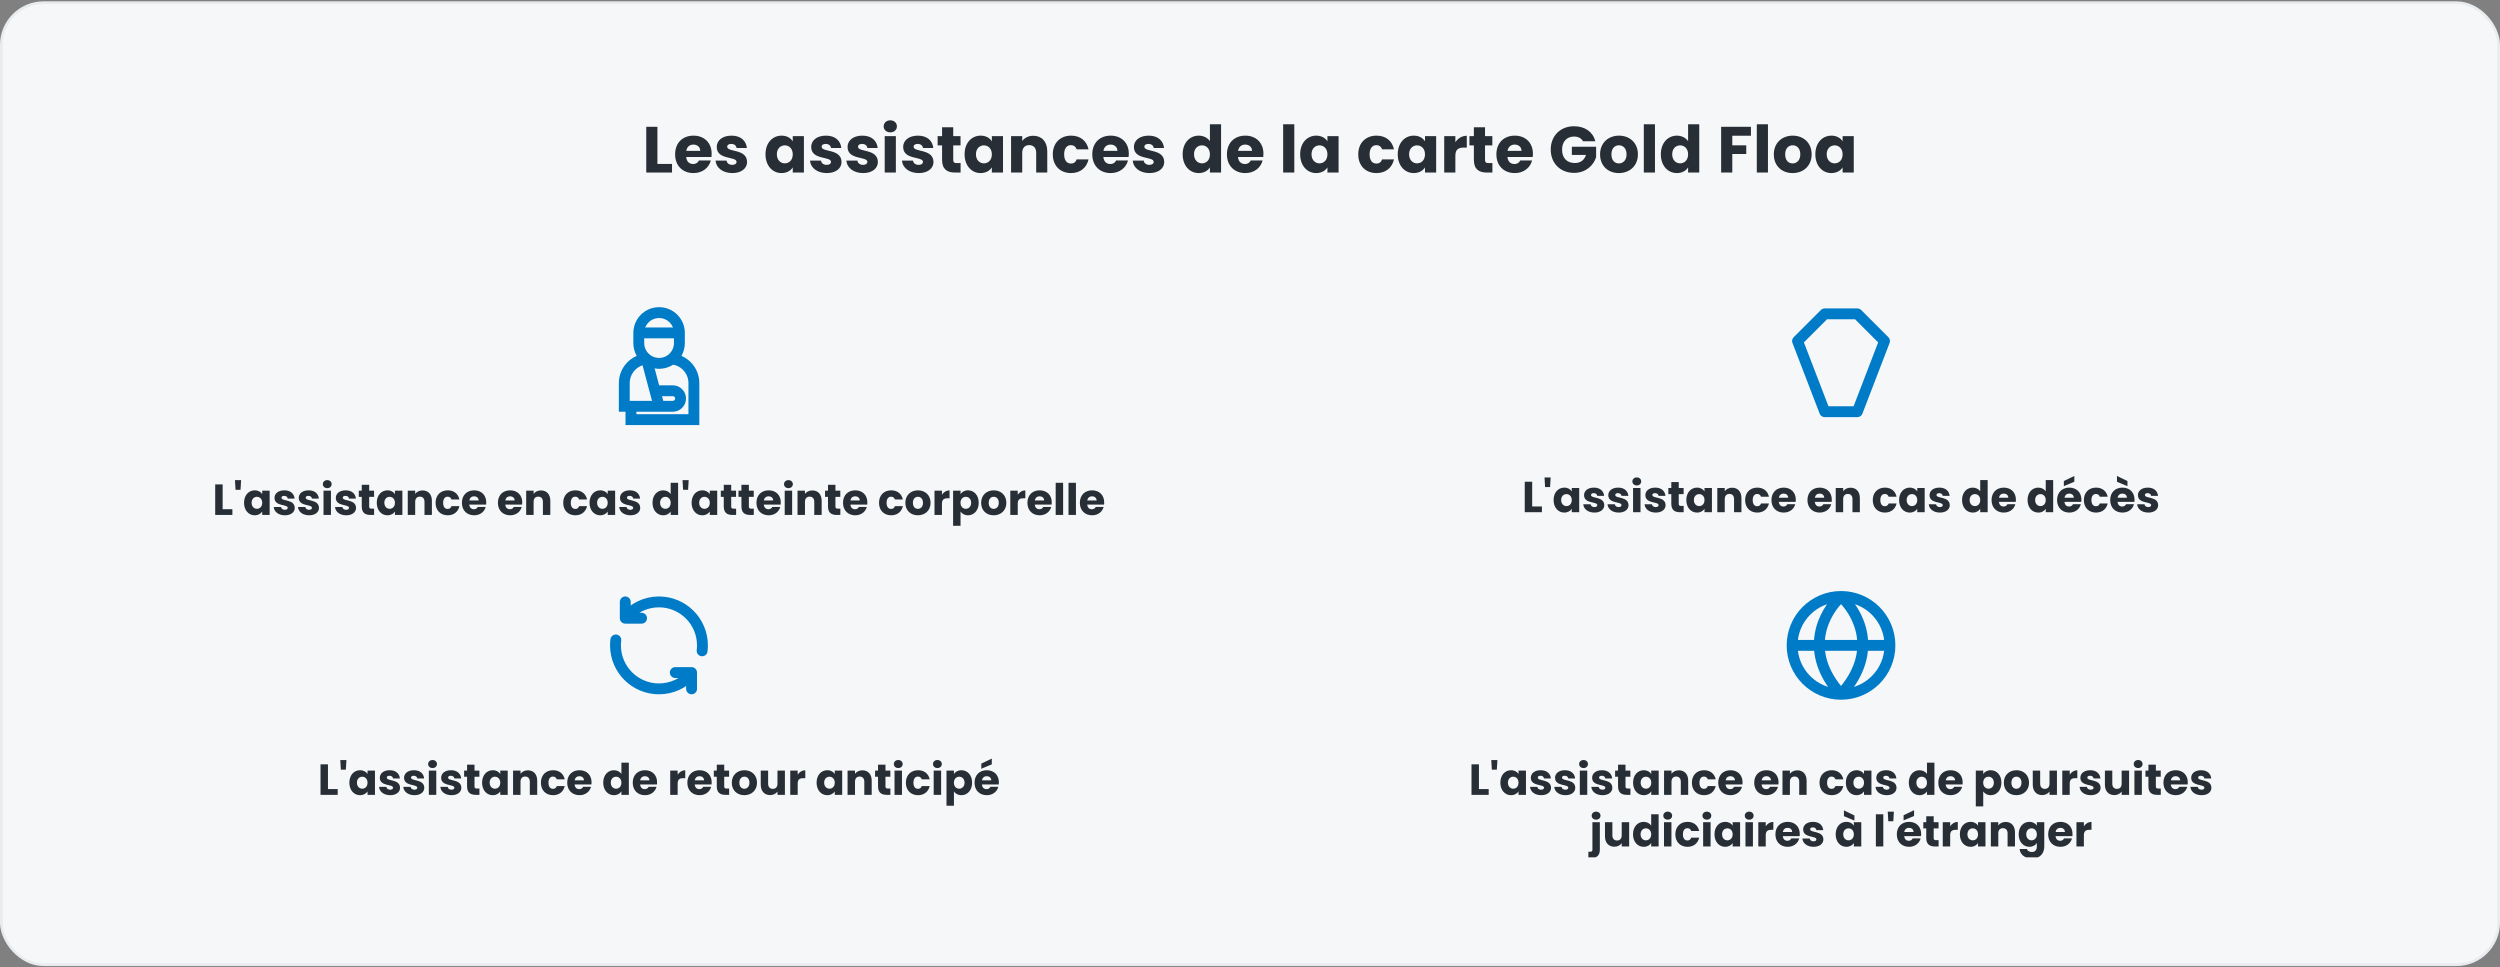 <svg width="920" height="356" viewBox="0 0 920 356" fill="none" xmlns="http://www.w3.org/2000/svg">
<rect x="0" y="0" width="920" height="356" fill="#808080" stroke="none"/>
<rect x="0.5" y="1" width="919" height="354" rx="15.5" fill="#F5F7F9"/>
<rect x="0.5" y="1" width="919" height="354" rx="15.5" stroke="#E9ECEF"/>
<path d="M237.824 46.652H241.928V60.332H247.304V63.5H237.824V46.652ZM255.165 53.204C253.821 53.204 252.789 54.02 252.549 55.508H257.685C257.685 54.044 256.533 53.204 255.165 53.204ZM261.573 59.06C260.925 61.676 258.549 63.692 255.213 63.692C251.277 63.692 248.445 61.052 248.445 56.804C248.445 52.556 251.229 49.916 255.213 49.916C259.125 49.916 261.885 52.508 261.885 56.588C261.885 56.972 261.861 57.38 261.813 57.788H252.525C252.669 59.54 253.749 60.356 255.069 60.356C256.221 60.356 256.869 59.78 257.205 59.06H261.573ZM274.923 59.612C274.923 61.94 272.859 63.692 269.499 63.692C265.923 63.692 263.523 61.7 263.331 59.108H267.387C267.483 60.044 268.323 60.668 269.451 60.668C270.507 60.668 271.059 60.188 271.059 59.588C271.059 57.428 263.763 58.988 263.763 54.068C263.763 51.788 265.707 49.916 269.211 49.916C272.667 49.916 274.587 51.836 274.851 54.476H271.059C270.939 53.564 270.243 52.964 269.091 52.964C268.131 52.964 267.603 53.348 267.603 53.996C267.603 56.132 274.851 54.62 274.923 59.612ZM281.703 56.78C281.703 52.556 284.319 49.916 287.607 49.916C289.599 49.916 291.015 50.828 291.735 52.004V50.108H295.839V63.5H291.735V61.604C290.991 62.78 289.575 63.692 287.583 63.692C284.319 63.692 281.703 61.004 281.703 56.78ZM291.735 56.804C291.735 54.668 290.367 53.492 288.807 53.492C287.271 53.492 285.879 54.644 285.879 56.78C285.879 58.916 287.271 60.116 288.807 60.116C290.367 60.116 291.735 58.94 291.735 56.804ZM309.68 59.612C309.68 61.94 307.616 63.692 304.256 63.692C300.68 63.692 298.28 61.7 298.088 59.108H302.144C302.24 60.044 303.08 60.668 304.208 60.668C305.264 60.668 305.816 60.188 305.816 59.588C305.816 57.428 298.52 58.988 298.52 54.068C298.52 51.788 300.464 49.916 303.968 49.916C307.424 49.916 309.344 51.836 309.608 54.476H305.816C305.696 53.564 305 52.964 303.848 52.964C302.888 52.964 302.36 53.348 302.36 53.996C302.36 56.132 309.608 54.62 309.68 59.612ZM323.063 59.612C323.063 61.94 320.999 63.692 317.639 63.692C314.063 63.692 311.663 61.7 311.471 59.108H315.527C315.623 60.044 316.463 60.668 317.591 60.668C318.647 60.668 319.199 60.188 319.199 59.588C319.199 57.428 311.903 58.988 311.903 54.068C311.903 51.788 313.847 49.916 317.351 49.916C320.807 49.916 322.727 51.836 322.991 54.476H319.199C319.079 53.564 318.383 52.964 317.231 52.964C316.271 52.964 315.743 53.348 315.743 53.996C315.743 56.132 322.991 54.62 323.063 59.612ZM325.574 63.5V50.108H329.678V63.5H325.574ZM327.638 48.716C326.174 48.716 325.19 47.732 325.19 46.508C325.19 45.26 326.174 44.276 327.638 44.276C329.078 44.276 330.062 45.26 330.062 46.508C330.062 47.732 329.078 48.716 327.638 48.716ZM343.524 59.612C343.524 61.94 341.46 63.692 338.1 63.692C334.524 63.692 332.124 61.7 331.932 59.108H335.988C336.084 60.044 336.924 60.668 338.052 60.668C339.108 60.668 339.66 60.188 339.66 59.588C339.66 57.428 332.364 58.988 332.364 54.068C332.364 51.788 334.308 49.916 337.812 49.916C341.268 49.916 343.188 51.836 343.452 54.476H339.66C339.54 53.564 338.844 52.964 337.692 52.964C336.732 52.964 336.204 53.348 336.204 53.996C336.204 56.132 343.452 54.62 343.524 59.612ZM346.683 58.844V53.516H345.051V50.108H346.683V46.844H350.787V50.108H353.475V53.516H350.787V58.892C350.787 59.684 351.123 60.02 352.035 60.02H353.499V63.5H351.411C348.627 63.5 346.683 62.324 346.683 58.844ZM354.969 56.78C354.969 52.556 357.585 49.916 360.873 49.916C362.865 49.916 364.281 50.828 365.001 52.004V50.108H369.105V63.5H365.001V61.604C364.257 62.78 362.841 63.692 360.849 63.692C357.585 63.692 354.969 61.004 354.969 56.78ZM365.001 56.804C365.001 54.668 363.633 53.492 362.073 53.492C360.537 53.492 359.145 54.644 359.145 56.78C359.145 58.916 360.537 60.116 362.073 60.116C363.633 60.116 365.001 58.94 365.001 56.804ZM381.314 63.5V56.228C381.314 54.404 380.306 53.396 378.746 53.396C377.186 53.396 376.178 54.404 376.178 56.228V63.5H372.074V50.108H376.178V51.884C376.994 50.756 378.434 49.964 380.234 49.964C383.33 49.964 385.394 52.076 385.394 55.676V63.5H381.314ZM387.43 56.804C387.43 52.58 390.214 49.916 394.15 49.916C397.51 49.916 399.886 51.764 400.582 54.956H396.214C395.878 54.02 395.206 53.42 394.078 53.42C392.614 53.42 391.606 54.572 391.606 56.804C391.606 59.036 392.614 60.188 394.078 60.188C395.206 60.188 395.854 59.636 396.214 58.652H400.582C399.886 61.748 397.51 63.692 394.15 63.692C390.214 63.692 387.43 61.052 387.43 56.804ZM408.681 53.204C407.337 53.204 406.305 54.02 406.065 55.508H411.201C411.201 54.044 410.049 53.204 408.681 53.204ZM415.089 59.06C414.441 61.676 412.065 63.692 408.729 63.692C404.793 63.692 401.961 61.052 401.961 56.804C401.961 52.556 404.745 49.916 408.729 49.916C412.641 49.916 415.401 52.508 415.401 56.588C415.401 56.972 415.377 57.38 415.329 57.788H406.041C406.185 59.54 407.265 60.356 408.585 60.356C409.737 60.356 410.385 59.78 410.721 59.06H415.089ZM428.438 59.612C428.438 61.94 426.374 63.692 423.014 63.692C419.438 63.692 417.038 61.7 416.846 59.108H420.902C420.998 60.044 421.838 60.668 422.966 60.668C424.022 60.668 424.574 60.188 424.574 59.588C424.574 57.428 417.278 58.988 417.278 54.068C417.278 51.788 419.222 49.916 422.726 49.916C426.182 49.916 428.102 51.836 428.366 54.476H424.574C424.454 53.564 423.758 52.964 422.606 52.964C421.646 52.964 421.118 53.348 421.118 53.996C421.118 56.132 428.366 54.62 428.438 59.612ZM435.219 56.78C435.219 52.556 437.835 49.916 441.123 49.916C442.899 49.916 444.435 50.732 445.251 51.956V45.74H449.355V63.5H445.251V61.58C444.507 62.804 443.091 63.692 441.123 63.692C437.835 63.692 435.219 61.004 435.219 56.78ZM445.251 56.804C445.251 54.668 443.883 53.492 442.323 53.492C440.787 53.492 439.395 54.644 439.395 56.78C439.395 58.916 440.787 60.116 442.323 60.116C443.883 60.116 445.251 58.94 445.251 56.804ZM458.228 53.204C456.884 53.204 455.852 54.02 455.612 55.508H460.748C460.748 54.044 459.596 53.204 458.228 53.204ZM464.636 59.06C463.988 61.676 461.612 63.692 458.276 63.692C454.34 63.692 451.508 61.052 451.508 56.804C451.508 52.556 454.292 49.916 458.276 49.916C462.188 49.916 464.948 52.508 464.948 56.588C464.948 56.972 464.924 57.38 464.876 57.788H455.588C455.732 59.54 456.812 60.356 458.132 60.356C459.284 60.356 459.932 59.78 460.268 59.06H464.636ZM472.199 63.5V45.74H476.303V63.5H472.199ZM478.461 56.78C478.461 52.556 481.077 49.916 484.365 49.916C486.357 49.916 487.773 50.828 488.493 52.004V50.108H492.597V63.5H488.493V61.604C487.749 62.78 486.333 63.692 484.341 63.692C481.077 63.692 478.461 61.004 478.461 56.78ZM488.493 56.804C488.493 54.668 487.125 53.492 485.565 53.492C484.029 53.492 482.637 54.644 482.637 56.78C482.637 58.916 484.029 60.116 485.565 60.116C487.125 60.116 488.493 58.94 488.493 56.804ZM499.836 56.804C499.836 52.58 502.62 49.916 506.556 49.916C509.916 49.916 512.292 51.764 512.988 54.956H508.62C508.284 54.02 507.612 53.42 506.484 53.42C505.02 53.42 504.012 54.572 504.012 56.804C504.012 59.036 505.02 60.188 506.484 60.188C507.612 60.188 508.26 59.636 508.62 58.652H512.988C512.292 61.748 509.916 63.692 506.556 63.692C502.62 63.692 499.836 61.052 499.836 56.804ZM514.367 56.78C514.367 52.556 516.983 49.916 520.271 49.916C522.263 49.916 523.679 50.828 524.399 52.004V50.108H528.503V63.5H524.399V61.604C523.655 62.78 522.239 63.692 520.247 63.692C516.983 63.692 514.367 61.004 514.367 56.78ZM524.399 56.804C524.399 54.668 523.031 53.492 521.471 53.492C519.935 53.492 518.543 54.644 518.543 56.78C518.543 58.916 519.935 60.116 521.471 60.116C523.031 60.116 524.399 58.94 524.399 56.804ZM535.576 57.284V63.5H531.472V50.108H535.576V52.34C536.512 50.924 537.976 49.964 539.776 49.964V54.308H538.648C536.704 54.308 535.576 54.98 535.576 57.284ZM542.386 58.844V53.516H540.754V50.108H542.386V46.844H546.49V50.108H549.178V53.516H546.49V58.892C546.49 59.684 546.826 60.02 547.738 60.02H549.202V63.5H547.114C544.33 63.5 542.386 62.324 542.386 58.844ZM557.392 53.204C556.048 53.204 555.016 54.02 554.776 55.508H559.912C559.912 54.044 558.76 53.204 557.392 53.204ZM563.8 59.06C563.152 61.676 560.776 63.692 557.44 63.692C553.504 63.692 550.672 61.052 550.672 56.804C550.672 52.556 553.456 49.916 557.44 49.916C561.352 49.916 564.112 52.508 564.112 56.588C564.112 56.972 564.088 57.38 564.04 57.788H554.752C554.896 59.54 555.976 60.356 557.296 60.356C558.448 60.356 559.096 59.78 559.432 59.06H563.8ZM579.235 46.46C583.267 46.46 586.195 48.524 587.083 51.98H582.547C581.923 50.852 580.771 50.252 579.235 50.252C576.595 50.252 574.843 52.124 574.843 55.052C574.843 58.172 576.619 59.996 579.571 59.996C581.611 59.996 583.027 58.916 583.651 57.02H578.443V53.996H587.371V57.812C586.507 60.716 583.699 63.62 579.259 63.62C574.219 63.62 570.667 60.092 570.667 55.052C570.667 50.012 574.195 46.46 579.235 46.46ZM602.748 56.804C602.748 61.052 599.676 63.692 595.74 63.692C591.804 63.692 588.828 61.052 588.828 56.804C588.828 52.556 591.876 49.916 595.788 49.916C599.724 49.916 602.748 52.556 602.748 56.804ZM593.004 56.804C593.004 59.06 594.252 60.14 595.74 60.14C597.204 60.14 598.572 59.06 598.572 56.804C598.572 54.524 597.228 53.468 595.788 53.468C594.3 53.468 593.004 54.524 593.004 56.804ZM604.926 63.5V45.74H609.03V63.5H604.926ZM611.188 56.78C611.188 52.556 613.804 49.916 617.092 49.916C618.868 49.916 620.404 50.732 621.22 51.956V45.74H625.324V63.5H621.22V61.58C620.476 62.804 619.06 63.692 617.092 63.692C613.804 63.692 611.188 61.004 611.188 56.78ZM621.22 56.804C621.22 54.668 619.852 53.492 618.292 53.492C616.756 53.492 615.364 54.644 615.364 56.78C615.364 58.916 616.756 60.116 618.292 60.116C619.852 60.116 621.22 58.94 621.22 56.804ZM633.379 63.5V46.652H644.347V49.94H637.483V53.492H642.619V56.684H637.483V63.5H633.379ZM646.504 63.5V45.74H650.608V63.5H646.504ZM666.686 56.804C666.686 61.052 663.614 63.692 659.678 63.692C655.742 63.692 652.766 61.052 652.766 56.804C652.766 52.556 655.814 49.916 659.726 49.916C663.662 49.916 666.686 52.556 666.686 56.804ZM656.942 56.804C656.942 59.06 658.19 60.14 659.678 60.14C661.142 60.14 662.51 59.06 662.51 56.804C662.51 54.524 661.166 53.468 659.726 53.468C658.238 53.468 656.942 54.524 656.942 56.804ZM668.047 56.78C668.047 52.556 670.663 49.916 673.951 49.916C675.943 49.916 677.359 50.828 678.079 52.004V50.108H682.183V63.5H678.079V61.604C677.335 62.78 675.919 63.692 673.927 63.692C670.663 63.692 668.047 61.004 668.047 56.78ZM678.079 56.804C678.079 54.668 676.711 53.492 675.151 53.492C673.615 53.492 672.223 54.644 672.223 56.78C672.223 58.916 673.615 60.116 675.151 60.116C676.711 60.116 678.079 58.94 678.079 56.804Z" fill="#272E35"/>
<g clip-path="url(#clip0_2381_654)">
<path d="M242.545 133.719C238.418 133.719 235.073 130.373 235.073 126.247V122.511C235.073 118.384 238.418 115.039 242.545 115.039C246.672 115.039 250.017 118.384 250.017 122.511V126.247C250.017 130.373 246.672 133.719 242.545 133.719Z" stroke="#007BC7" stroke-width="4" stroke-miterlimit="10"/>
<path d="M235.073 122.508H250.017" stroke="#007BC7" stroke-width="4" stroke-miterlimit="10"/>
<path d="M247.174 132.112C251.75 132.474 255.351 136.302 255.351 140.971V154.414H232.19V149.512" stroke="#007BC7" stroke-width="4" stroke-miterlimit="10"/>
<path d="M241.024 143.797H247.59C249.169 143.797 250.449 145.077 250.449 146.656C250.449 148.235 249.169 149.516 247.59 149.516H229.74V140.975C229.74 136.305 233.34 132.477 237.916 132.115" stroke="#007BC7" stroke-width="4" stroke-miterlimit="10"/>
<path d="M237.916 132.115L242.545 149.516" stroke="#007BC7" stroke-width="4" stroke-miterlimit="10"/>
<path d="M79.195 178.268H81.931V187.388H85.515V189.5H79.195V178.268ZM86.676 180.236L86.468 176.7H88.724L88.516 180.236H86.676ZM89.807 185.02C89.807 182.204 91.551 180.444 93.743 180.444C95.071 180.444 96.015 181.052 96.495 181.836V180.572H99.231V189.5H96.495V188.236C95.999 189.02 95.055 189.628 93.727 189.628C91.551 189.628 89.807 187.836 89.807 185.02ZM96.495 185.036C96.495 183.612 95.583 182.828 94.543 182.828C93.519 182.828 92.591 183.596 92.591 185.02C92.591 186.444 93.519 187.244 94.543 187.244C95.583 187.244 96.495 186.46 96.495 185.036ZM108.459 186.908C108.459 188.46 107.083 189.628 104.843 189.628C102.459 189.628 100.859 188.3 100.731 186.572H103.435C103.499 187.196 104.059 187.612 104.811 187.612C105.515 187.612 105.883 187.292 105.883 186.892C105.883 185.452 101.019 186.492 101.019 183.212C101.019 181.692 102.315 180.444 104.651 180.444C106.955 180.444 108.235 181.724 108.411 183.484H105.883C105.803 182.876 105.339 182.476 104.571 182.476C103.931 182.476 103.579 182.732 103.579 183.164C103.579 184.588 108.411 183.58 108.459 186.908ZM117.381 186.908C117.381 188.46 116.005 189.628 113.765 189.628C111.381 189.628 109.781 188.3 109.653 186.572H112.357C112.421 187.196 112.981 187.612 113.733 187.612C114.437 187.612 114.805 187.292 114.805 186.892C114.805 185.452 109.941 186.492 109.941 183.212C109.941 181.692 111.237 180.444 113.573 180.444C115.877 180.444 117.157 181.724 117.333 183.484H114.805C114.725 182.876 114.261 182.476 113.493 182.476C112.853 182.476 112.501 182.732 112.501 183.164C112.501 184.588 117.333 183.58 117.381 186.908ZM119.055 189.5V180.572H121.791V189.5H119.055ZM120.431 179.644C119.455 179.644 118.799 178.988 118.799 178.172C118.799 177.34 119.455 176.684 120.431 176.684C121.391 176.684 122.047 177.34 122.047 178.172C122.047 178.988 121.391 179.644 120.431 179.644ZM131.021 186.908C131.021 188.46 129.645 189.628 127.405 189.628C125.021 189.628 123.421 188.3 123.293 186.572H125.997C126.061 187.196 126.621 187.612 127.373 187.612C128.077 187.612 128.445 187.292 128.445 186.892C128.445 185.452 123.581 186.492 123.581 183.212C123.581 181.692 124.877 180.444 127.213 180.444C129.517 180.444 130.797 181.724 130.973 183.484H128.445C128.365 182.876 127.901 182.476 127.133 182.476C126.493 182.476 126.141 182.732 126.141 183.164C126.141 184.588 130.973 183.58 131.021 186.908ZM133.127 186.396V182.844H132.039V180.572H133.127V178.396H135.863V180.572H137.655V182.844H135.863V186.428C135.863 186.956 136.087 187.18 136.695 187.18H137.671V189.5H136.279C134.423 189.5 133.127 188.716 133.127 186.396ZM138.651 185.02C138.651 182.204 140.395 180.444 142.587 180.444C143.915 180.444 144.859 181.052 145.339 181.836V180.572H148.075V189.5H145.339V188.236C144.843 189.02 143.899 189.628 142.571 189.628C140.395 189.628 138.651 187.836 138.651 185.02ZM145.339 185.036C145.339 183.612 144.427 182.828 143.387 182.828C142.363 182.828 141.435 183.596 141.435 185.02C141.435 186.444 142.363 187.244 143.387 187.244C144.427 187.244 145.339 186.46 145.339 185.036ZM156.215 189.5V184.652C156.215 183.436 155.543 182.764 154.503 182.764C153.463 182.764 152.791 183.436 152.791 184.652V189.5H150.055V180.572H152.791V181.756C153.335 181.004 154.295 180.476 155.495 180.476C157.559 180.476 158.935 181.884 158.935 184.284V189.5H156.215ZM160.292 185.036C160.292 182.22 162.148 180.444 164.772 180.444C167.012 180.444 168.596 181.676 169.06 183.804H166.148C165.924 183.18 165.476 182.78 164.724 182.78C163.748 182.78 163.076 183.548 163.076 185.036C163.076 186.524 163.748 187.292 164.724 187.292C165.476 187.292 165.908 186.924 166.148 186.268H169.06C168.596 188.332 167.012 189.628 164.772 189.628C162.148 189.628 160.292 187.868 160.292 185.036ZM174.459 182.636C173.563 182.636 172.875 183.18 172.715 184.172H176.139C176.139 183.196 175.371 182.636 174.459 182.636ZM178.731 186.54C178.299 188.284 176.715 189.628 174.491 189.628C171.867 189.628 169.979 187.868 169.979 185.036C169.979 182.204 171.835 180.444 174.491 180.444C177.099 180.444 178.939 182.172 178.939 184.892C178.939 185.148 178.923 185.42 178.891 185.692H172.699C172.795 186.86 173.515 187.404 174.395 187.404C175.163 187.404 175.595 187.02 175.819 186.54H178.731ZM187.709 182.636C186.813 182.636 186.125 183.18 185.965 184.172H189.389C189.389 183.196 188.621 182.636 187.709 182.636ZM191.981 186.54C191.549 188.284 189.965 189.628 187.741 189.628C185.117 189.628 183.229 187.868 183.229 185.036C183.229 182.204 185.085 180.444 187.741 180.444C190.349 180.444 192.189 182.172 192.189 184.892C192.189 185.148 192.173 185.42 192.141 185.692H185.949C186.045 186.86 186.765 187.404 187.645 187.404C188.413 187.404 188.845 187.02 189.069 186.54H191.981ZM199.793 189.5V184.652C199.793 183.436 199.121 182.764 198.081 182.764C197.041 182.764 196.369 183.436 196.369 184.652V189.5H193.633V180.572H196.369V181.756C196.913 181.004 197.873 180.476 199.073 180.476C201.137 180.476 202.513 181.884 202.513 184.284V189.5H199.793ZM207.261 185.036C207.261 182.22 209.117 180.444 211.741 180.444C213.981 180.444 215.565 181.676 216.029 183.804H213.117C212.893 183.18 212.445 182.78 211.693 182.78C210.717 182.78 210.045 183.548 210.045 185.036C210.045 186.524 210.717 187.292 211.693 187.292C212.445 187.292 212.877 186.924 213.117 186.268H216.029C215.565 188.332 213.981 189.628 211.741 189.628C209.117 189.628 207.261 187.868 207.261 185.036ZM216.948 185.02C216.948 182.204 218.692 180.444 220.884 180.444C222.212 180.444 223.156 181.052 223.636 181.836V180.572H226.372V189.5H223.636V188.236C223.14 189.02 222.196 189.628 220.868 189.628C218.692 189.628 216.948 187.836 216.948 185.02ZM223.636 185.036C223.636 183.612 222.724 182.828 221.684 182.828C220.66 182.828 219.732 183.596 219.732 185.02C219.732 186.444 220.66 187.244 221.684 187.244C222.724 187.244 223.636 186.46 223.636 185.036ZM235.599 186.908C235.599 188.46 234.223 189.628 231.983 189.628C229.599 189.628 227.999 188.3 227.871 186.572H230.575C230.639 187.196 231.199 187.612 231.951 187.612C232.655 187.612 233.023 187.292 233.023 186.892C233.023 185.452 228.159 186.492 228.159 183.212C228.159 181.692 229.455 180.444 231.791 180.444C234.095 180.444 235.375 181.724 235.551 183.484H233.023C232.943 182.876 232.479 182.476 231.711 182.476C231.071 182.476 230.719 182.732 230.719 183.164C230.719 184.588 235.551 183.58 235.599 186.908ZM240.12 185.02C240.12 182.204 241.864 180.444 244.056 180.444C245.24 180.444 246.264 180.988 246.808 181.804V177.66H249.544V189.5H246.808V188.22C246.312 189.036 245.368 189.628 244.056 189.628C241.864 189.628 240.12 187.836 240.12 185.02ZM246.808 185.036C246.808 183.612 245.896 182.828 244.856 182.828C243.832 182.828 242.904 183.596 242.904 185.02C242.904 186.444 243.832 187.244 244.856 187.244C245.896 187.244 246.808 186.46 246.808 185.036ZM251.379 180.236L251.171 176.7H253.427L253.219 180.236H251.379ZM254.511 185.02C254.511 182.204 256.255 180.444 258.447 180.444C259.775 180.444 260.719 181.052 261.199 181.836V180.572H263.935V189.5H261.199V188.236C260.703 189.02 259.759 189.628 258.431 189.628C256.255 189.628 254.511 187.836 254.511 185.02ZM261.199 185.036C261.199 183.612 260.287 182.828 259.247 182.828C258.223 182.828 257.295 183.596 257.295 185.02C257.295 186.444 258.223 187.244 259.247 187.244C260.287 187.244 261.199 186.46 261.199 185.036ZM266.346 186.396V182.844H265.258V180.572H266.346V178.396H269.082V180.572H270.874V182.844H269.082V186.428C269.082 186.956 269.306 187.18 269.914 187.18H270.89V189.5H269.498C267.642 189.5 266.346 188.716 266.346 186.396ZM272.846 186.396V182.844H271.758V180.572H272.846V178.396H275.582V180.572H277.374V182.844H275.582V186.428C275.582 186.956 275.806 187.18 276.414 187.18H277.39V189.5H275.998C274.142 189.5 272.846 188.716 272.846 186.396ZM282.85 182.636C281.954 182.636 281.266 183.18 281.106 184.172H284.53C284.53 183.196 283.762 182.636 282.85 182.636ZM287.122 186.54C286.69 188.284 285.106 189.628 282.882 189.628C280.258 189.628 278.37 187.868 278.37 185.036C278.37 182.204 280.226 180.444 282.882 180.444C285.49 180.444 287.33 182.172 287.33 184.892C287.33 185.148 287.314 185.42 287.282 185.692H281.09C281.186 186.86 281.906 187.404 282.786 187.404C283.554 187.404 283.986 187.02 284.21 186.54H287.122ZM288.773 189.5V180.572H291.509V189.5H288.773ZM290.149 179.644C289.173 179.644 288.517 178.988 288.517 178.172C288.517 177.34 289.173 176.684 290.149 176.684C291.109 176.684 291.765 177.34 291.765 178.172C291.765 178.988 291.109 179.644 290.149 179.644ZM299.652 189.5V184.652C299.652 183.436 298.98 182.764 297.94 182.764C296.9 182.764 296.228 183.436 296.228 184.652V189.5H293.492V180.572H296.228V181.756C296.772 181.004 297.732 180.476 298.932 180.476C300.996 180.476 302.372 181.884 302.372 184.284V189.5H299.652ZM304.705 186.396V182.844H303.617V180.572H304.705V178.396H307.441V180.572H309.233V182.844H307.441V186.428C307.441 186.956 307.665 187.18 308.273 187.18H309.249V189.5H307.857C306.001 189.5 304.705 188.716 304.705 186.396ZM314.709 182.636C313.813 182.636 313.125 183.18 312.965 184.172H316.389C316.389 183.196 315.621 182.636 314.709 182.636ZM318.981 186.54C318.549 188.284 316.965 189.628 314.741 189.628C312.117 189.628 310.229 187.868 310.229 185.036C310.229 182.204 312.085 180.444 314.741 180.444C317.349 180.444 319.189 182.172 319.189 184.892C319.189 185.148 319.173 185.42 319.141 185.692H312.949C313.045 186.86 313.765 187.404 314.645 187.404C315.413 187.404 315.845 187.02 316.069 186.54H318.981ZM323.479 185.036C323.479 182.22 325.335 180.444 327.959 180.444C330.199 180.444 331.783 181.676 332.247 183.804H329.335C329.111 183.18 328.663 182.78 327.911 182.78C326.935 182.78 326.263 183.548 326.263 185.036C326.263 186.524 326.935 187.292 327.911 187.292C328.663 187.292 329.095 186.924 329.335 186.268H332.247C331.783 188.332 330.199 189.628 327.959 189.628C325.335 189.628 323.479 187.868 323.479 185.036ZM342.447 185.036C342.447 187.868 340.399 189.628 337.775 189.628C335.151 189.628 333.167 187.868 333.167 185.036C333.167 182.204 335.199 180.444 337.807 180.444C340.431 180.444 342.447 182.204 342.447 185.036ZM335.951 185.036C335.951 186.54 336.783 187.26 337.775 187.26C338.751 187.26 339.663 186.54 339.663 185.036C339.663 183.516 338.767 182.812 337.807 182.812C336.815 182.812 335.951 183.516 335.951 185.036ZM346.634 185.356V189.5H343.898V180.572H346.634V182.06C347.258 181.116 348.234 180.476 349.434 180.476V183.372H348.682C347.386 183.372 346.634 183.82 346.634 185.356ZM353.478 181.836C353.974 181.052 354.918 180.444 356.23 180.444C358.422 180.444 360.166 182.204 360.166 185.02C360.166 187.836 358.422 189.628 356.23 189.628C354.918 189.628 353.974 189.004 353.478 188.252V193.756H350.742V180.572H353.478V181.836ZM357.382 185.02C357.382 183.596 356.454 182.828 355.414 182.828C354.39 182.828 353.462 183.612 353.462 185.036C353.462 186.46 354.39 187.244 355.414 187.244C356.454 187.244 357.382 186.444 357.382 185.02ZM370.337 185.036C370.337 187.868 368.289 189.628 365.665 189.628C363.041 189.628 361.057 187.868 361.057 185.036C361.057 182.204 363.089 180.444 365.697 180.444C368.321 180.444 370.337 182.204 370.337 185.036ZM363.841 185.036C363.841 186.54 364.673 187.26 365.665 187.26C366.641 187.26 367.553 186.54 367.553 185.036C367.553 183.516 366.657 182.812 365.697 182.812C364.705 182.812 363.841 183.516 363.841 185.036ZM374.525 185.356V189.5H371.789V180.572H374.525V182.06C375.149 181.116 376.125 180.476 377.325 180.476V183.372H376.573C375.277 183.372 374.525 183.82 374.525 185.356ZM382.569 182.636C381.673 182.636 380.985 183.18 380.825 184.172H384.249C384.249 183.196 383.481 182.636 382.569 182.636ZM386.841 186.54C386.409 188.284 384.825 189.628 382.601 189.628C379.977 189.628 378.089 187.868 378.089 185.036C378.089 182.204 379.945 180.444 382.601 180.444C385.209 180.444 387.049 182.172 387.049 184.892C387.049 185.148 387.033 185.42 387.001 185.692H380.809C380.905 186.86 381.625 187.404 382.505 187.404C383.273 187.404 383.705 187.02 383.929 186.54H386.841ZM388.492 189.5V177.66H391.228V189.5H388.492ZM393.211 189.5V177.66H395.947V189.5H393.211ZM401.866 182.636C400.97 182.636 400.282 183.18 400.122 184.172H403.546C403.546 183.196 402.778 182.636 401.866 182.636ZM406.138 186.54C405.706 188.284 404.122 189.628 401.898 189.628C399.274 189.628 397.386 187.868 397.386 185.036C397.386 182.204 399.242 180.444 401.898 180.444C404.506 180.444 406.345 182.172 406.345 184.892C406.345 185.148 406.33 185.42 406.298 185.692H400.106C400.202 186.86 400.922 187.404 401.802 187.404C402.57 187.404 403.002 187.02 403.226 186.54H406.138Z" fill="#272E35"/>
</g>
<g clip-path="url(#clip1_2381_654)">
<path d="M671.5 115.5H683.5L693.5 125.5L683.5 151.5H671.5L661.5 125.5L671.5 115.5Z" stroke="#007BC7" stroke-width="4" stroke-linejoin="round"/>
<path d="M561.109 177.268H563.845V186.388H567.429V188.5H561.109V177.268ZM568.59 179.236L568.382 175.7H570.638L570.43 179.236H568.59ZM571.721 184.02C571.721 181.204 573.465 179.444 575.657 179.444C576.985 179.444 577.929 180.052 578.409 180.836V179.572H581.145V188.5H578.409V187.236C577.913 188.02 576.969 188.628 575.641 188.628C573.465 188.628 571.721 186.836 571.721 184.02ZM578.409 184.036C578.409 182.612 577.497 181.828 576.457 181.828C575.433 181.828 574.505 182.596 574.505 184.02C574.505 185.444 575.433 186.244 576.457 186.244C577.497 186.244 578.409 185.46 578.409 184.036ZM590.373 185.908C590.373 187.46 588.997 188.628 586.757 188.628C584.373 188.628 582.773 187.3 582.645 185.572H585.349C585.413 186.196 585.973 186.612 586.725 186.612C587.429 186.612 587.797 186.292 587.797 185.892C587.797 184.452 582.933 185.492 582.933 182.212C582.933 180.692 584.229 179.444 586.565 179.444C588.869 179.444 590.149 180.724 590.325 182.484H587.797C587.717 181.876 587.253 181.476 586.485 181.476C585.845 181.476 585.493 181.732 585.493 182.164C585.493 183.588 590.325 182.58 590.373 185.908ZM599.295 185.908C599.295 187.46 597.919 188.628 595.679 188.628C593.295 188.628 591.695 187.3 591.567 185.572H594.271C594.335 186.196 594.895 186.612 595.647 186.612C596.351 186.612 596.719 186.292 596.719 185.892C596.719 184.452 591.855 185.492 591.855 182.212C591.855 180.692 593.151 179.444 595.487 179.444C597.791 179.444 599.071 180.724 599.247 182.484H596.719C596.639 181.876 596.175 181.476 595.407 181.476C594.767 181.476 594.415 181.732 594.415 182.164C594.415 183.588 599.247 182.58 599.295 185.908ZM600.969 188.5V179.572H603.705V188.5H600.969ZM602.345 178.644C601.369 178.644 600.713 177.988 600.713 177.172C600.713 176.34 601.369 175.684 602.345 175.684C603.305 175.684 603.961 176.34 603.961 177.172C603.961 177.988 603.305 178.644 602.345 178.644ZM612.935 185.908C612.935 187.46 611.559 188.628 609.319 188.628C606.935 188.628 605.335 187.3 605.207 185.572H607.911C607.975 186.196 608.535 186.612 609.287 186.612C609.991 186.612 610.359 186.292 610.359 185.892C610.359 184.452 605.495 185.492 605.495 182.212C605.495 180.692 606.791 179.444 609.127 179.444C611.431 179.444 612.711 180.724 612.887 182.484H610.359C610.279 181.876 609.815 181.476 609.047 181.476C608.407 181.476 608.055 181.732 608.055 182.164C608.055 183.588 612.887 182.58 612.935 185.908ZM615.041 185.396V181.844H613.953V179.572H615.041V177.396H617.777V179.572H619.569V181.844H617.777V185.428C617.777 185.956 618.001 186.18 618.609 186.18H619.585V188.5H618.193C616.337 188.5 615.041 187.716 615.041 185.396ZM620.565 184.02C620.565 181.204 622.309 179.444 624.501 179.444C625.829 179.444 626.773 180.052 627.253 180.836V179.572H629.989V188.5H627.253V187.236C626.757 188.02 625.813 188.628 624.485 188.628C622.309 188.628 620.565 186.836 620.565 184.02ZM627.253 184.036C627.253 182.612 626.341 181.828 625.301 181.828C624.277 181.828 623.349 182.596 623.349 184.02C623.349 185.444 624.277 186.244 625.301 186.244C626.341 186.244 627.253 185.46 627.253 184.036ZM638.129 188.5V183.652C638.129 182.436 637.457 181.764 636.417 181.764C635.377 181.764 634.705 182.436 634.705 183.652V188.5H631.969V179.572H634.705V180.756C635.249 180.004 636.209 179.476 637.409 179.476C639.473 179.476 640.849 180.884 640.849 183.284V188.5H638.129ZM642.206 184.036C642.206 181.22 644.062 179.444 646.686 179.444C648.926 179.444 650.51 180.676 650.974 182.804H648.062C647.838 182.18 647.39 181.78 646.638 181.78C645.662 181.78 644.99 182.548 644.99 184.036C644.99 185.524 645.662 186.292 646.638 186.292C647.39 186.292 647.822 185.924 648.062 185.268H650.974C650.51 187.332 648.926 188.628 646.686 188.628C644.062 188.628 642.206 186.868 642.206 184.036ZM656.373 181.636C655.477 181.636 654.789 182.18 654.629 183.172H658.053C658.053 182.196 657.285 181.636 656.373 181.636ZM660.645 185.54C660.213 187.284 658.629 188.628 656.405 188.628C653.781 188.628 651.893 186.868 651.893 184.036C651.893 181.204 653.749 179.444 656.405 179.444C659.013 179.444 660.853 181.172 660.853 183.892C660.853 184.148 660.837 184.42 660.805 184.692H654.613C654.709 185.86 655.429 186.404 656.309 186.404C657.077 186.404 657.509 186.02 657.733 185.54H660.645ZM669.623 181.636C668.727 181.636 668.039 182.18 667.879 183.172H671.303C671.303 182.196 670.535 181.636 669.623 181.636ZM673.895 185.54C673.463 187.284 671.879 188.628 669.655 188.628C667.031 188.628 665.143 186.868 665.143 184.036C665.143 181.204 666.999 179.444 669.655 179.444C672.263 179.444 674.103 181.172 674.103 183.892C674.103 184.148 674.087 184.42 674.055 184.692H667.863C667.959 185.86 668.679 186.404 669.559 186.404C670.327 186.404 670.759 186.02 670.983 185.54H673.895ZM681.707 188.5V183.652C681.707 182.436 681.035 181.764 679.995 181.764C678.955 181.764 678.283 182.436 678.283 183.652V188.5H675.547V179.572H678.283V180.756C678.827 180.004 679.787 179.476 680.987 179.476C683.051 179.476 684.427 180.884 684.427 183.284V188.5H681.707ZM689.175 184.036C689.175 181.22 691.031 179.444 693.655 179.444C695.895 179.444 697.479 180.676 697.943 182.804H695.031C694.807 182.18 694.359 181.78 693.607 181.78C692.631 181.78 691.959 182.548 691.959 184.036C691.959 185.524 692.631 186.292 693.607 186.292C694.359 186.292 694.791 185.924 695.031 185.268H697.943C697.479 187.332 695.895 188.628 693.655 188.628C691.031 188.628 689.175 186.868 689.175 184.036ZM698.862 184.02C698.862 181.204 700.606 179.444 702.798 179.444C704.126 179.444 705.07 180.052 705.55 180.836V179.572H708.286V188.5H705.55V187.236C705.054 188.02 704.11 188.628 702.782 188.628C700.606 188.628 698.862 186.836 698.862 184.02ZM705.55 184.036C705.55 182.612 704.638 181.828 703.598 181.828C702.574 181.828 701.646 182.596 701.646 184.02C701.646 185.444 702.574 186.244 703.598 186.244C704.638 186.244 705.55 185.46 705.55 184.036ZM717.513 185.908C717.513 187.46 716.137 188.628 713.897 188.628C711.513 188.628 709.913 187.3 709.785 185.572H712.489C712.553 186.196 713.113 186.612 713.865 186.612C714.569 186.612 714.937 186.292 714.937 185.892C714.937 184.452 710.073 185.492 710.073 182.212C710.073 180.692 711.369 179.444 713.705 179.444C716.009 179.444 717.289 180.724 717.465 182.484H714.937C714.857 181.876 714.393 181.476 713.625 181.476C712.985 181.476 712.633 181.732 712.633 182.164C712.633 183.588 717.465 182.58 717.513 185.908ZM722.034 184.02C722.034 181.204 723.778 179.444 725.97 179.444C727.154 179.444 728.178 179.988 728.722 180.804V176.66H731.458V188.5H728.722V187.22C728.226 188.036 727.282 188.628 725.97 188.628C723.778 188.628 722.034 186.836 722.034 184.02ZM728.722 184.036C728.722 182.612 727.81 181.828 726.77 181.828C725.746 181.828 724.818 182.596 724.818 184.02C724.818 185.444 725.746 186.244 726.77 186.244C727.81 186.244 728.722 185.46 728.722 184.036ZM737.373 181.636C736.477 181.636 735.789 182.18 735.629 183.172H739.053C739.053 182.196 738.285 181.636 737.373 181.636ZM741.645 185.54C741.213 187.284 739.629 188.628 737.405 188.628C734.781 188.628 732.893 186.868 732.893 184.036C732.893 181.204 734.749 179.444 737.405 179.444C740.013 179.444 741.853 181.172 741.853 183.892C741.853 184.148 741.837 184.42 741.805 184.692H735.613C735.709 185.86 736.429 186.404 737.309 186.404C738.077 186.404 738.509 186.02 738.733 185.54H741.645ZM746.143 184.02C746.143 181.204 747.887 179.444 750.079 179.444C751.263 179.444 752.287 179.988 752.831 180.804V176.66H755.567V188.5H752.831V187.22C752.335 188.036 751.391 188.628 750.079 188.628C747.887 188.628 746.143 186.836 746.143 184.02ZM752.831 184.036C752.831 182.612 751.919 181.828 750.879 181.828C749.855 181.828 748.927 182.596 748.927 184.02C748.927 185.444 749.855 186.244 750.879 186.244C751.919 186.244 752.831 185.46 752.831 184.036ZM761.483 181.636C760.587 181.636 759.899 182.18 759.739 183.172H763.163C763.163 182.196 762.395 181.636 761.483 181.636ZM765.755 185.54C765.323 187.284 763.739 188.628 761.515 188.628C758.891 188.628 757.003 186.868 757.003 184.036C757.003 181.204 758.859 179.444 761.515 179.444C764.123 179.444 765.963 181.172 765.963 183.892C765.963 184.148 765.947 184.42 765.915 184.692H759.723C759.819 185.86 760.539 186.404 761.419 186.404C762.187 186.404 762.619 186.02 762.843 185.54H765.755ZM759.499 177.012L763.355 175.156V177.284L759.499 178.9V177.012ZM766.862 184.036C766.862 181.22 768.718 179.444 771.342 179.444C773.582 179.444 775.166 180.676 775.63 182.804H772.718C772.494 182.18 772.046 181.78 771.294 181.78C770.318 181.78 769.646 182.548 769.646 184.036C769.646 185.524 770.318 186.292 771.294 186.292C772.046 186.292 772.478 185.924 772.718 185.268H775.63C775.166 187.332 773.582 188.628 771.342 188.628C768.718 188.628 766.862 186.868 766.862 184.036ZM781.03 181.636C780.134 181.636 779.446 182.18 779.286 183.172H782.71C782.71 182.196 781.942 181.636 781.03 181.636ZM785.302 185.54C784.87 187.284 783.286 188.628 781.062 188.628C778.438 188.628 776.55 186.868 776.55 184.036C776.55 181.204 778.406 179.444 781.062 179.444C783.67 179.444 785.51 181.172 785.51 183.892C785.51 184.148 785.494 184.42 785.462 184.692H779.27C779.366 185.86 780.086 186.404 780.966 186.404C781.734 186.404 782.166 186.02 782.39 185.54H785.302ZM779.046 177.284V175.156L782.902 177.012V178.9L779.046 177.284ZM794.201 185.908C794.201 187.46 792.825 188.628 790.585 188.628C788.201 188.628 786.601 187.3 786.473 185.572H789.177C789.241 186.196 789.801 186.612 790.553 186.612C791.257 186.612 791.625 186.292 791.625 185.892C791.625 184.452 786.761 185.492 786.761 182.212C786.761 180.692 788.057 179.444 790.393 179.444C792.697 179.444 793.977 180.724 794.153 182.484H791.625C791.545 181.876 791.081 181.476 790.313 181.476C789.673 181.476 789.321 181.732 789.321 182.164C789.321 183.588 794.153 182.58 794.201 185.908Z" fill="#272E35"/>
</g>
<g clip-path="url(#clip2_2381_654)">
<path d="M258.376 239.5C258.458 238.845 258.5 238.177 258.5 237.5C258.5 228.663 251.336 221.5 242.5 221.5C237.499 221.5 233.033 223.795 230.099 227.388M226.624 235.5C226.542 236.155 226.5 236.823 226.5 237.5C226.5 246.337 233.663 253.5 242.5 253.5C247.279 253.5 251.568 251.405 254.5 248.083M248.5 247.5H254.5V248.083M230.099 221.5V227.388M230.099 227.388V227.5L236.099 227.5M254.5 253.5V248.083" stroke="#007BC7" stroke-width="4" stroke-linecap="round" stroke-linejoin="round"/>
<path d="M117.953 281.268H120.689V290.388H124.273V292.5H117.953V281.268ZM125.434 283.236L125.226 279.7H127.482L127.274 283.236H125.434ZM128.565 288.02C128.565 285.204 130.309 283.444 132.501 283.444C133.829 283.444 134.773 284.052 135.253 284.836V283.572H137.989V292.5H135.253V291.236C134.757 292.02 133.813 292.628 132.485 292.628C130.309 292.628 128.565 290.836 128.565 288.02ZM135.253 288.036C135.253 286.612 134.341 285.828 133.301 285.828C132.277 285.828 131.349 286.596 131.349 288.02C131.349 289.444 132.277 290.244 133.301 290.244C134.341 290.244 135.253 289.46 135.253 288.036ZM147.217 289.908C147.217 291.46 145.841 292.628 143.601 292.628C141.217 292.628 139.617 291.3 139.489 289.572H142.193C142.257 290.196 142.817 290.612 143.569 290.612C144.273 290.612 144.641 290.292 144.641 289.892C144.641 288.452 139.777 289.492 139.777 286.212C139.777 284.692 141.073 283.444 143.409 283.444C145.713 283.444 146.993 284.724 147.169 286.484H144.641C144.561 285.876 144.097 285.476 143.329 285.476C142.689 285.476 142.337 285.732 142.337 286.164C142.337 287.588 147.169 286.58 147.217 289.908ZM156.138 289.908C156.138 291.46 154.762 292.628 152.522 292.628C150.138 292.628 148.538 291.3 148.41 289.572H151.114C151.178 290.196 151.738 290.612 152.49 290.612C153.194 290.612 153.562 290.292 153.562 289.892C153.562 288.452 148.698 289.492 148.698 286.212C148.698 284.692 149.994 283.444 152.33 283.444C154.634 283.444 155.914 284.724 156.09 286.484H153.562C153.482 285.876 153.018 285.476 152.25 285.476C151.61 285.476 151.258 285.732 151.258 286.164C151.258 287.588 156.09 286.58 156.138 289.908ZM157.812 292.5V283.572H160.548V292.5H157.812ZM159.188 282.644C158.212 282.644 157.556 281.988 157.556 281.172C157.556 280.34 158.212 279.684 159.188 279.684C160.148 279.684 160.804 280.34 160.804 281.172C160.804 281.988 160.148 282.644 159.188 282.644ZM169.779 289.908C169.779 291.46 168.403 292.628 166.163 292.628C163.779 292.628 162.179 291.3 162.051 289.572H164.755C164.819 290.196 165.379 290.612 166.131 290.612C166.835 290.612 167.203 290.292 167.203 289.892C167.203 288.452 162.339 289.492 162.339 286.212C162.339 284.692 163.635 283.444 165.971 283.444C168.275 283.444 169.555 284.724 169.731 286.484H167.203C167.123 285.876 166.659 285.476 165.891 285.476C165.251 285.476 164.899 285.732 164.899 286.164C164.899 287.588 169.731 286.58 169.779 289.908ZM171.885 289.396V285.844H170.797V283.572H171.885V281.396H174.621V283.572H176.413V285.844H174.621V289.428C174.621 289.956 174.845 290.18 175.453 290.18H176.429V292.5H175.037C173.181 292.5 171.885 291.716 171.885 289.396ZM177.409 288.02C177.409 285.204 179.153 283.444 181.345 283.444C182.673 283.444 183.617 284.052 184.097 284.836V283.572H186.833V292.5H184.097V291.236C183.601 292.02 182.657 292.628 181.329 292.628C179.153 292.628 177.409 290.836 177.409 288.02ZM184.097 288.036C184.097 286.612 183.185 285.828 182.145 285.828C181.121 285.828 180.193 286.596 180.193 288.02C180.193 289.444 181.121 290.244 182.145 290.244C183.185 290.244 184.097 289.46 184.097 288.036ZM194.972 292.5V287.652C194.972 286.436 194.3 285.764 193.26 285.764C192.22 285.764 191.548 286.436 191.548 287.652V292.5H188.812V283.572H191.548V284.756C192.092 284.004 193.052 283.476 194.252 283.476C196.316 283.476 197.692 284.884 197.692 287.284V292.5H194.972ZM199.05 288.036C199.05 285.22 200.906 283.444 203.53 283.444C205.77 283.444 207.354 284.676 207.818 286.804H204.906C204.682 286.18 204.234 285.78 203.482 285.78C202.506 285.78 201.834 286.548 201.834 288.036C201.834 289.524 202.506 290.292 203.482 290.292C204.234 290.292 204.666 289.924 204.906 289.268H207.818C207.354 291.332 205.77 292.628 203.53 292.628C200.906 292.628 199.05 290.868 199.05 288.036ZM213.217 285.636C212.321 285.636 211.633 286.18 211.473 287.172H214.897C214.897 286.196 214.129 285.636 213.217 285.636ZM217.489 289.54C217.057 291.284 215.473 292.628 213.249 292.628C210.625 292.628 208.737 290.868 208.737 288.036C208.737 285.204 210.593 283.444 213.249 283.444C215.857 283.444 217.697 285.172 217.697 287.892C217.697 288.148 217.681 288.42 217.649 288.692H211.457C211.553 289.86 212.273 290.404 213.153 290.404C213.921 290.404 214.353 290.02 214.577 289.54H217.489ZM221.987 288.02C221.987 285.204 223.731 283.444 225.923 283.444C227.107 283.444 228.131 283.988 228.675 284.804V280.66H231.411V292.5H228.675V291.22C228.179 292.036 227.235 292.628 225.923 292.628C223.731 292.628 221.987 290.836 221.987 288.02ZM228.675 288.036C228.675 286.612 227.763 285.828 226.723 285.828C225.699 285.828 224.771 286.596 224.771 288.02C224.771 289.444 225.699 290.244 226.723 290.244C227.763 290.244 228.675 289.46 228.675 288.036ZM237.326 285.636C236.43 285.636 235.742 286.18 235.582 287.172H239.006C239.006 286.196 238.238 285.636 237.326 285.636ZM241.598 289.54C241.166 291.284 239.582 292.628 237.358 292.628C234.734 292.628 232.846 290.868 232.846 288.036C232.846 285.204 234.702 283.444 237.358 283.444C239.966 283.444 241.806 285.172 241.806 287.892C241.806 288.148 241.79 288.42 241.758 288.692H235.566C235.662 289.86 236.382 290.404 237.262 290.404C238.03 290.404 238.462 290.02 238.686 289.54H241.598ZM249.376 288.356V292.5H246.64V283.572H249.376V285.06C250 284.116 250.976 283.476 252.176 283.476V286.372H251.424C250.128 286.372 249.376 286.82 249.376 288.356ZM257.42 285.636C256.524 285.636 255.836 286.18 255.676 287.172H259.1C259.1 286.196 258.332 285.636 257.42 285.636ZM261.692 289.54C261.26 291.284 259.676 292.628 257.452 292.628C254.828 292.628 252.94 290.868 252.94 288.036C252.94 285.204 254.796 283.444 257.452 283.444C260.06 283.444 261.9 285.172 261.9 287.892C261.9 288.148 261.884 288.42 261.852 288.692H255.66C255.756 289.86 256.476 290.404 257.356 290.404C258.124 290.404 258.556 290.02 258.78 289.54H261.692ZM263.776 289.396V285.844H262.688V283.572H263.776V281.396H266.512V283.572H268.304V285.844H266.512V289.428C266.512 289.956 266.736 290.18 267.344 290.18H268.32V292.5H266.928C265.072 292.5 263.776 291.716 263.776 289.396ZM278.58 288.036C278.58 290.868 276.532 292.628 273.908 292.628C271.284 292.628 269.3 290.868 269.3 288.036C269.3 285.204 271.332 283.444 273.94 283.444C276.564 283.444 278.58 285.204 278.58 288.036ZM272.084 288.036C272.084 289.54 272.916 290.26 273.908 290.26C274.884 290.26 275.796 289.54 275.796 288.036C275.796 286.516 274.9 285.812 273.94 285.812C272.948 285.812 272.084 286.516 272.084 288.036ZM288.847 283.572V292.5H286.111V291.284C285.567 292.052 284.607 292.596 283.407 292.596C281.343 292.596 279.951 291.172 279.951 288.788V283.572H282.671V288.42C282.671 289.636 283.359 290.308 284.383 290.308C285.439 290.308 286.111 289.636 286.111 288.42V283.572H288.847ZM293.548 288.356V292.5H290.812V283.572H293.548V285.06C294.172 284.116 295.148 283.476 296.348 283.476V286.372H295.596C294.3 286.372 293.548 286.82 293.548 288.356ZM300.503 288.02C300.503 285.204 302.247 283.444 304.439 283.444C305.767 283.444 306.711 284.052 307.191 284.836V283.572H309.927V292.5H307.191V291.236C306.695 292.02 305.751 292.628 304.423 292.628C302.247 292.628 300.503 290.836 300.503 288.02ZM307.191 288.036C307.191 286.612 306.279 285.828 305.239 285.828C304.215 285.828 303.287 286.596 303.287 288.02C303.287 289.444 304.215 290.244 305.239 290.244C306.279 290.244 307.191 289.46 307.191 288.036ZM318.066 292.5V287.652C318.066 286.436 317.394 285.764 316.354 285.764C315.314 285.764 314.642 286.436 314.642 287.652V292.5H311.906V283.572H314.642V284.756C315.186 284.004 316.146 283.476 317.346 283.476C319.41 283.476 320.786 284.884 320.786 287.284V292.5H318.066ZM323.119 289.396V285.844H322.031V283.572H323.119V281.396H325.855V283.572H327.647V285.844H325.855V289.428C325.855 289.956 326.079 290.18 326.687 290.18H327.663V292.5H326.271C324.415 292.5 323.119 291.716 323.119 289.396ZM329.187 292.5V283.572H331.923V292.5H329.187ZM330.563 282.644C329.587 282.644 328.931 281.988 328.931 281.172C328.931 280.34 329.587 279.684 330.563 279.684C331.523 279.684 332.179 280.34 332.179 281.172C332.179 281.988 331.523 282.644 330.563 282.644ZM333.362 288.036C333.362 285.22 335.218 283.444 337.842 283.444C340.082 283.444 341.666 284.676 342.13 286.804H339.218C338.994 286.18 338.546 285.78 337.794 285.78C336.818 285.78 336.146 286.548 336.146 288.036C336.146 289.524 336.818 290.292 337.794 290.292C338.546 290.292 338.978 289.924 339.218 289.268H342.13C341.666 291.332 340.082 292.628 337.842 292.628C335.218 292.628 333.362 290.868 333.362 288.036ZM343.594 292.5V283.572H346.33V292.5H343.594ZM344.97 282.644C343.994 282.644 343.338 281.988 343.338 281.172C343.338 280.34 343.994 279.684 344.97 279.684C345.93 279.684 346.586 280.34 346.586 281.172C346.586 281.988 345.93 282.644 344.97 282.644ZM351.048 284.836C351.544 284.052 352.488 283.444 353.8 283.444C355.992 283.444 357.736 285.204 357.736 288.02C357.736 290.836 355.992 292.628 353.8 292.628C352.488 292.628 351.544 292.004 351.048 291.252V296.756H348.312V283.572H351.048V284.836ZM354.952 288.02C354.952 286.596 354.024 285.828 352.984 285.828C351.96 285.828 351.032 286.612 351.032 288.036C351.032 289.46 351.96 290.244 352.984 290.244C354.024 290.244 354.952 289.444 354.952 288.02ZM363.108 285.636C362.212 285.636 361.524 286.18 361.364 287.172H364.788C364.788 286.196 364.02 285.636 363.108 285.636ZM367.38 289.54C366.948 291.284 365.364 292.628 363.14 292.628C360.516 292.628 358.628 290.868 358.628 288.036C358.628 285.204 360.484 283.444 363.14 283.444C365.748 283.444 367.588 285.172 367.588 287.892C367.588 288.148 367.572 288.42 367.54 288.692H361.348C361.444 289.86 362.164 290.404 363.044 290.404C363.812 290.404 364.244 290.02 364.468 289.54H367.38ZM361.124 281.012L364.98 279.156V281.284L361.124 282.9V281.012Z" fill="#272E35"/>
</g>
<g clip-path="url(#clip3_2381_654)">
<path d="M659.5 237.5H695.5M659.5 237.5C659.5 247.441 667.559 255.5 677.5 255.5M659.5 237.5C659.5 227.559 667.559 219.5 677.5 219.5M695.5 237.5C695.5 247.441 687.441 255.5 677.5 255.5M695.5 237.5C695.5 227.559 687.441 219.5 677.5 219.5M677.5 255.5C663.011 239.66 671.463 224.9 677.5 219.5M677.5 255.5C691.989 239.66 683.537 224.9 677.5 219.5" stroke="#007BC7" stroke-width="4" stroke-linecap="round" stroke-linejoin="round"/>
<path d="M541.515 281.268H544.251V290.388H547.835V292.5H541.515V281.268ZM548.996 283.236L548.788 279.7H551.044L550.836 283.236H548.996ZM552.128 288.02C552.128 285.204 553.872 283.444 556.064 283.444C557.392 283.444 558.336 284.052 558.816 284.836V283.572H561.552V292.5H558.816V291.236C558.32 292.02 557.376 292.628 556.048 292.628C553.872 292.628 552.128 290.836 552.128 288.02ZM558.816 288.036C558.816 286.612 557.904 285.828 556.864 285.828C555.84 285.828 554.912 286.596 554.912 288.02C554.912 289.444 555.84 290.244 556.864 290.244C557.904 290.244 558.816 289.46 558.816 288.036ZM570.779 289.908C570.779 291.46 569.403 292.628 567.163 292.628C564.779 292.628 563.179 291.3 563.051 289.572H565.755C565.819 290.196 566.379 290.612 567.131 290.612C567.835 290.612 568.203 290.292 568.203 289.892C568.203 288.452 563.339 289.492 563.339 286.212C563.339 284.692 564.635 283.444 566.971 283.444C569.275 283.444 570.555 284.724 570.731 286.484H568.203C568.123 285.876 567.659 285.476 566.891 285.476C566.251 285.476 565.899 285.732 565.899 286.164C565.899 287.588 570.731 286.58 570.779 289.908ZM579.701 289.908C579.701 291.46 578.325 292.628 576.085 292.628C573.701 292.628 572.101 291.3 571.973 289.572H574.677C574.741 290.196 575.301 290.612 576.053 290.612C576.757 290.612 577.125 290.292 577.125 289.892C577.125 288.452 572.261 289.492 572.261 286.212C572.261 284.692 573.557 283.444 575.893 283.444C578.197 283.444 579.477 284.724 579.653 286.484H577.125C577.045 285.876 576.581 285.476 575.813 285.476C575.173 285.476 574.821 285.732 574.821 286.164C574.821 287.588 579.653 286.58 579.701 289.908ZM581.375 292.5V283.572H584.111V292.5H581.375ZM582.751 282.644C581.775 282.644 581.119 281.988 581.119 281.172C581.119 280.34 581.775 279.684 582.751 279.684C583.711 279.684 584.367 280.34 584.367 281.172C584.367 281.988 583.711 282.644 582.751 282.644ZM593.342 289.908C593.342 291.46 591.966 292.628 589.726 292.628C587.342 292.628 585.742 291.3 585.614 289.572H588.318C588.382 290.196 588.942 290.612 589.694 290.612C590.398 290.612 590.766 290.292 590.766 289.892C590.766 288.452 585.902 289.492 585.902 286.212C585.902 284.692 587.198 283.444 589.534 283.444C591.838 283.444 593.118 284.724 593.294 286.484H590.766C590.686 285.876 590.222 285.476 589.454 285.476C588.814 285.476 588.462 285.732 588.462 286.164C588.462 287.588 593.294 286.58 593.342 289.908ZM595.447 289.396V285.844H594.359V283.572H595.447V281.396H598.183V283.572H599.975V285.844H598.183V289.428C598.183 289.956 598.407 290.18 599.015 290.18H599.991V292.5H598.599C596.743 292.5 595.447 291.716 595.447 289.396ZM600.971 288.02C600.971 285.204 602.715 283.444 604.907 283.444C606.235 283.444 607.179 284.052 607.659 284.836V283.572H610.395V292.5H607.659V291.236C607.163 292.02 606.219 292.628 604.891 292.628C602.715 292.628 600.971 290.836 600.971 288.02ZM607.659 288.036C607.659 286.612 606.747 285.828 605.707 285.828C604.683 285.828 603.755 286.596 603.755 288.02C603.755 289.444 604.683 290.244 605.707 290.244C606.747 290.244 607.659 289.46 607.659 288.036ZM618.535 292.5V287.652C618.535 286.436 617.863 285.764 616.823 285.764C615.783 285.764 615.111 286.436 615.111 287.652V292.5H612.375V283.572H615.111V284.756C615.655 284.004 616.615 283.476 617.815 283.476C619.879 283.476 621.255 284.884 621.255 287.284V292.5H618.535ZM622.612 288.036C622.612 285.22 624.468 283.444 627.092 283.444C629.332 283.444 630.916 284.676 631.38 286.804H628.468C628.244 286.18 627.796 285.78 627.044 285.78C626.068 285.78 625.396 286.548 625.396 288.036C625.396 289.524 626.068 290.292 627.044 290.292C627.796 290.292 628.228 289.924 628.468 289.268H631.38C630.916 291.332 629.332 292.628 627.092 292.628C624.468 292.628 622.612 290.868 622.612 288.036ZM636.78 285.636C635.884 285.636 635.196 286.18 635.036 287.172H638.46C638.46 286.196 637.692 285.636 636.78 285.636ZM641.052 289.54C640.62 291.284 639.036 292.628 636.812 292.628C634.188 292.628 632.3 290.868 632.3 288.036C632.3 285.204 634.156 283.444 636.812 283.444C639.42 283.444 641.26 285.172 641.26 287.892C641.26 288.148 641.244 288.42 641.212 288.692H635.02C635.116 289.86 635.836 290.404 636.716 290.404C637.484 290.404 637.916 290.02 638.14 289.54H641.052ZM650.03 285.636C649.134 285.636 648.446 286.18 648.286 287.172H651.71C651.71 286.196 650.942 285.636 650.03 285.636ZM654.302 289.54C653.87 291.284 652.286 292.628 650.062 292.628C647.438 292.628 645.55 290.868 645.55 288.036C645.55 285.204 647.406 283.444 650.062 283.444C652.67 283.444 654.51 285.172 654.51 287.892C654.51 288.148 654.494 288.42 654.462 288.692H648.27C648.366 289.86 649.086 290.404 649.966 290.404C650.734 290.404 651.166 290.02 651.39 289.54H654.302ZM662.113 292.5V287.652C662.113 286.436 661.441 285.764 660.401 285.764C659.361 285.764 658.689 286.436 658.689 287.652V292.5H655.953V283.572H658.689V284.756C659.233 284.004 660.193 283.476 661.393 283.476C663.457 283.476 664.833 284.884 664.833 287.284V292.5H662.113ZM669.581 288.036C669.581 285.22 671.437 283.444 674.061 283.444C676.301 283.444 677.885 284.676 678.349 286.804H675.437C675.213 286.18 674.765 285.78 674.013 285.78C673.037 285.78 672.365 286.548 672.365 288.036C672.365 289.524 673.037 290.292 674.013 290.292C674.765 290.292 675.197 289.924 675.437 289.268H678.349C677.885 291.332 676.301 292.628 674.061 292.628C671.437 292.628 669.581 290.868 669.581 288.036ZM679.268 288.02C679.268 285.204 681.012 283.444 683.204 283.444C684.532 283.444 685.476 284.052 685.956 284.836V283.572H688.692V292.5H685.956V291.236C685.46 292.02 684.516 292.628 683.188 292.628C681.012 292.628 679.268 290.836 679.268 288.02ZM685.956 288.036C685.956 286.612 685.044 285.828 684.004 285.828C682.98 285.828 682.052 286.596 682.052 288.02C682.052 289.444 682.98 290.244 684.004 290.244C685.044 290.244 685.956 289.46 685.956 288.036ZM697.92 289.908C697.92 291.46 696.544 292.628 694.304 292.628C691.92 292.628 690.32 291.3 690.192 289.572H692.896C692.96 290.196 693.52 290.612 694.272 290.612C694.976 290.612 695.344 290.292 695.344 289.892C695.344 288.452 690.48 289.492 690.48 286.212C690.48 284.692 691.776 283.444 694.112 283.444C696.416 283.444 697.696 284.724 697.872 286.484H695.344C695.264 285.876 694.8 285.476 694.032 285.476C693.392 285.476 693.04 285.732 693.04 286.164C693.04 287.588 697.872 286.58 697.92 289.908ZM702.44 288.02C702.44 285.204 704.184 283.444 706.376 283.444C707.56 283.444 708.584 283.988 709.128 284.804V280.66H711.864V292.5H709.128V291.22C708.632 292.036 707.688 292.628 706.376 292.628C704.184 292.628 702.44 290.836 702.44 288.02ZM709.128 288.036C709.128 286.612 708.216 285.828 707.176 285.828C706.152 285.828 705.224 286.596 705.224 288.02C705.224 289.444 706.152 290.244 707.176 290.244C708.216 290.244 709.128 289.46 709.128 288.036ZM717.78 285.636C716.884 285.636 716.196 286.18 716.036 287.172H719.46C719.46 286.196 718.692 285.636 717.78 285.636ZM722.052 289.54C721.62 291.284 720.036 292.628 717.812 292.628C715.188 292.628 713.3 290.868 713.3 288.036C713.3 285.204 715.156 283.444 717.812 283.444C720.42 283.444 722.26 285.172 722.26 287.892C722.26 288.148 722.244 288.42 722.212 288.692H716.02C716.116 289.86 716.836 290.404 717.716 290.404C718.484 290.404 718.916 290.02 719.14 289.54H722.052ZM729.83 284.836C730.326 284.052 731.27 283.444 732.582 283.444C734.774 283.444 736.518 285.204 736.518 288.02C736.518 290.836 734.774 292.628 732.582 292.628C731.27 292.628 730.326 292.004 729.83 291.252V296.756H727.094V283.572H729.83V284.836ZM733.734 288.02C733.734 286.596 732.806 285.828 731.766 285.828C730.742 285.828 729.814 286.612 729.814 288.036C729.814 289.46 730.742 290.244 731.766 290.244C732.806 290.244 733.734 289.444 733.734 288.02ZM746.689 288.036C746.689 290.868 744.641 292.628 742.017 292.628C739.393 292.628 737.409 290.868 737.409 288.036C737.409 285.204 739.441 283.444 742.049 283.444C744.673 283.444 746.689 285.204 746.689 288.036ZM740.193 288.036C740.193 289.54 741.025 290.26 742.017 290.26C742.993 290.26 743.905 289.54 743.905 288.036C743.905 286.516 743.009 285.812 742.049 285.812C741.057 285.812 740.193 286.516 740.193 288.036ZM756.956 283.572V292.5H754.22V291.284C753.676 292.052 752.716 292.596 751.516 292.596C749.452 292.596 748.06 291.172 748.06 288.788V283.572H750.78V288.42C750.78 289.636 751.468 290.308 752.492 290.308C753.548 290.308 754.22 289.636 754.22 288.42V283.572H756.956ZM761.658 288.356V292.5H758.922V283.572H761.658V285.06C762.282 284.116 763.258 283.476 764.458 283.476V286.372H763.706C762.41 286.372 761.658 286.82 761.658 288.356ZM773.013 289.908C773.013 291.46 771.637 292.628 769.397 292.628C767.013 292.628 765.413 291.3 765.285 289.572H767.989C768.053 290.196 768.613 290.612 769.365 290.612C770.069 290.612 770.437 290.292 770.437 289.892C770.437 288.452 765.573 289.492 765.573 286.212C765.573 284.692 766.869 283.444 769.205 283.444C771.509 283.444 772.789 284.724 772.965 286.484H770.437C770.357 285.876 769.893 285.476 769.125 285.476C768.485 285.476 768.133 285.732 768.133 286.164C768.133 287.588 772.965 286.58 773.013 289.908ZM783.503 283.572V292.5H780.767V291.284C780.223 292.052 779.263 292.596 778.063 292.596C775.999 292.596 774.607 291.172 774.607 288.788V283.572H777.327V288.42C777.327 289.636 778.015 290.308 779.039 290.308C780.095 290.308 780.767 289.636 780.767 288.42V283.572H783.503ZM785.469 292.5V283.572H788.205V292.5H785.469ZM786.845 282.644C785.869 282.644 785.213 281.988 785.213 281.172C785.213 280.34 785.869 279.684 786.845 279.684C787.805 279.684 788.461 280.34 788.461 281.172C788.461 281.988 787.805 282.644 786.845 282.644ZM790.619 289.396V285.844H789.531V283.572H790.619V281.396H793.355V283.572H795.147V285.844H793.355V289.428C793.355 289.956 793.579 290.18 794.187 290.18H795.163V292.5H793.771C791.915 292.5 790.619 291.716 790.619 289.396ZM800.623 285.636C799.727 285.636 799.039 286.18 798.879 287.172H802.303C802.303 286.196 801.535 285.636 800.623 285.636ZM804.895 289.54C804.463 291.284 802.879 292.628 800.655 292.628C798.031 292.628 796.143 290.868 796.143 288.036C796.143 285.204 797.999 283.444 800.655 283.444C803.263 283.444 805.103 285.172 805.103 287.892C805.103 288.148 805.087 288.42 805.055 288.692H798.863C798.959 289.86 799.679 290.404 800.559 290.404C801.327 290.404 801.759 290.02 801.983 289.54H804.895ZM813.795 289.908C813.795 291.46 812.419 292.628 810.179 292.628C807.795 292.628 806.195 291.3 806.067 289.572H808.771C808.835 290.196 809.395 290.612 810.147 290.612C810.851 290.612 811.219 290.292 811.219 289.892C811.219 288.452 806.355 289.492 806.355 286.212C806.355 284.692 807.651 283.444 809.987 283.444C812.291 283.444 813.571 284.724 813.747 286.484H811.219C811.139 285.876 810.675 285.476 809.907 285.476C809.267 285.476 808.915 285.732 808.915 286.164C808.915 287.588 813.747 286.58 813.795 289.908ZM587.368 301.644C586.392 301.644 585.736 300.988 585.736 300.172C585.736 299.34 586.392 298.684 587.368 298.684C588.328 298.684 588.984 299.34 588.984 300.172C588.984 300.988 588.328 301.644 587.368 301.644ZM586.008 302.572H588.744V312.652C588.744 314.972 587.448 315.756 585.592 315.756H584.52V313.436H585.176C585.784 313.436 586.008 313.212 586.008 312.684V302.572ZM599.527 302.572V311.5H596.791V310.284C596.247 311.052 595.287 311.596 594.087 311.596C592.023 311.596 590.631 310.172 590.631 307.788V302.572H593.351V307.42C593.351 308.636 594.039 309.308 595.063 309.308C596.119 309.308 596.791 308.636 596.791 307.42V302.572H599.527ZM600.948 307.02C600.948 304.204 602.692 302.444 604.884 302.444C606.068 302.444 607.092 302.988 607.636 303.804V299.66H610.372V311.5H607.636V310.22C607.14 311.036 606.196 311.628 604.884 311.628C602.692 311.628 600.948 309.836 600.948 307.02ZM607.636 307.036C607.636 305.612 606.724 304.828 605.684 304.828C604.66 304.828 603.732 305.596 603.732 307.02C603.732 308.444 604.66 309.244 605.684 309.244C606.724 309.244 607.636 308.46 607.636 307.036ZM612.351 311.5V302.572H615.087V311.5H612.351ZM613.727 301.644C612.751 301.644 612.095 300.988 612.095 300.172C612.095 299.34 612.751 298.684 613.727 298.684C614.687 298.684 615.343 299.34 615.343 300.172C615.343 300.988 614.687 301.644 613.727 301.644ZM616.526 307.036C616.526 304.22 618.382 302.444 621.006 302.444C623.246 302.444 624.83 303.676 625.294 305.804H622.382C622.158 305.18 621.71 304.78 620.958 304.78C619.982 304.78 619.31 305.548 619.31 307.036C619.31 308.524 619.982 309.292 620.958 309.292C621.71 309.292 622.142 308.924 622.382 308.268H625.294C624.83 310.332 623.246 311.628 621.006 311.628C618.382 311.628 616.526 309.868 616.526 307.036ZM626.758 311.5V302.572H629.494V311.5H626.758ZM628.134 301.644C627.158 301.644 626.502 300.988 626.502 300.172C626.502 299.34 627.158 298.684 628.134 298.684C629.094 298.684 629.75 299.34 629.75 300.172C629.75 300.988 629.094 301.644 628.134 301.644ZM630.932 307.02C630.932 304.204 632.676 302.444 634.868 302.444C636.196 302.444 637.14 303.052 637.62 303.836V302.572H640.356V311.5H637.62V310.236C637.124 311.02 636.18 311.628 634.852 311.628C632.676 311.628 630.932 309.836 630.932 307.02ZM637.62 307.036C637.62 305.612 636.708 304.828 635.668 304.828C634.644 304.828 633.716 305.596 633.716 307.02C633.716 308.444 634.644 309.244 635.668 309.244C636.708 309.244 637.62 308.46 637.62 307.036ZM642.336 311.5V302.572H645.072V311.5H642.336ZM643.712 301.644C642.736 301.644 642.08 300.988 642.08 300.172C642.08 299.34 642.736 298.684 643.712 298.684C644.672 298.684 645.328 299.34 645.328 300.172C645.328 300.988 644.672 301.644 643.712 301.644ZM649.791 307.356V311.5H647.055V302.572H649.791V304.06C650.415 303.116 651.391 302.476 652.591 302.476V305.372H651.839C650.543 305.372 649.791 305.82 649.791 307.356ZM657.834 304.636C656.938 304.636 656.25 305.18 656.09 306.172H659.514C659.514 305.196 658.746 304.636 657.834 304.636ZM662.106 308.54C661.674 310.284 660.09 311.628 657.866 311.628C655.242 311.628 653.354 309.868 653.354 307.036C653.354 304.204 655.21 302.444 657.866 302.444C660.474 302.444 662.314 304.172 662.314 306.892C662.314 307.148 662.298 307.42 662.266 307.692H656.074C656.17 308.86 656.89 309.404 657.77 309.404C658.538 309.404 658.97 309.02 659.194 308.54H662.106ZM671.006 308.908C671.006 310.46 669.63 311.628 667.39 311.628C665.006 311.628 663.406 310.3 663.278 308.572H665.982C666.046 309.196 666.606 309.612 667.358 309.612C668.062 309.612 668.43 309.292 668.43 308.892C668.43 307.452 663.566 308.492 663.566 305.212C663.566 303.692 664.862 302.444 667.198 302.444C669.502 302.444 670.782 303.724 670.958 305.484H668.43C668.35 304.876 667.886 304.476 667.118 304.476C666.478 304.476 666.126 304.732 666.126 305.164C666.126 306.588 670.958 305.58 671.006 308.908ZM675.526 307.02C675.526 304.204 677.27 302.444 679.462 302.444C680.79 302.444 681.734 303.052 682.214 303.836V302.572H684.95V311.5H682.214V310.236C681.718 311.02 680.774 311.628 679.446 311.628C677.27 311.628 675.526 309.836 675.526 307.02ZM682.214 307.036C682.214 305.612 681.302 304.828 680.262 304.828C679.238 304.828 678.31 305.596 678.31 307.02C678.31 308.444 679.238 309.244 680.262 309.244C681.302 309.244 682.214 308.46 682.214 307.036ZM678.566 300.348V298.22L682.422 300.076V301.964L678.566 300.348ZM690.32 311.5V299.66H693.056V311.5H690.32ZM694.895 302.236L694.687 298.7H696.943L696.735 302.236H694.895ZM702.506 304.636C701.61 304.636 700.922 305.18 700.762 306.172H704.186C704.186 305.196 703.418 304.636 702.506 304.636ZM706.778 308.54C706.346 310.284 704.762 311.628 702.538 311.628C699.914 311.628 698.026 309.868 698.026 307.036C698.026 304.204 699.882 302.444 702.538 302.444C705.146 302.444 706.986 304.172 706.986 306.892C706.986 307.148 706.97 307.42 706.938 307.692H700.746C700.842 308.86 701.562 309.404 702.442 309.404C703.21 309.404 703.642 309.02 703.866 308.54H706.778ZM700.522 300.012L704.378 298.156V300.284L700.522 301.9V300.012ZM708.862 308.396V304.844H707.774V302.572H708.862V300.396H711.598V302.572H713.39V304.844H711.598V308.428C711.598 308.956 711.822 309.18 712.43 309.18H713.406V311.5H712.014C710.158 311.5 708.862 310.716 708.862 308.396ZM717.666 307.356V311.5H714.93V302.572H717.666V304.06C718.29 303.116 719.266 302.476 720.466 302.476V305.372H719.714C718.418 305.372 717.666 305.82 717.666 307.356ZM721.229 307.02C721.229 304.204 722.973 302.444 725.165 302.444C726.493 302.444 727.437 303.052 727.917 303.836V302.572H730.653V311.5H727.917V310.236C727.421 311.02 726.477 311.628 725.149 311.628C722.973 311.628 721.229 309.836 721.229 307.02ZM727.917 307.036C727.917 305.612 727.005 304.828 725.965 304.828C724.941 304.828 724.013 305.596 724.013 307.02C724.013 308.444 724.941 309.244 725.965 309.244C727.005 309.244 727.917 308.46 727.917 307.036ZM738.793 311.5V306.652C738.793 305.436 738.121 304.764 737.081 304.764C736.041 304.764 735.369 305.436 735.369 306.652V311.5H732.633V302.572H735.369V303.756C735.913 303.004 736.873 302.476 738.073 302.476C740.137 302.476 741.513 303.884 741.513 306.284V311.5H738.793ZM742.87 307.02C742.87 304.204 744.614 302.444 746.806 302.444C748.118 302.444 749.078 303.036 749.558 303.836V302.572H752.294V311.484C752.294 313.868 750.918 315.9 747.83 315.9C745.174 315.9 743.446 314.556 743.206 312.428H745.91C746.086 313.1 746.758 313.532 747.702 313.532C748.742 313.532 749.558 312.988 749.558 311.484V310.22C749.062 311.004 748.118 311.628 746.806 311.628C744.614 311.628 742.87 309.836 742.87 307.02ZM749.558 307.036C749.558 305.612 748.646 304.828 747.606 304.828C746.582 304.828 745.654 305.596 745.654 307.02C745.654 308.444 746.582 309.244 747.606 309.244C748.646 309.244 749.558 308.46 749.558 307.036ZM758.209 304.636C757.313 304.636 756.625 305.18 756.465 306.172H759.889C759.889 305.196 759.121 304.636 758.209 304.636ZM762.481 308.54C762.049 310.284 760.465 311.628 758.241 311.628C755.617 311.628 753.729 309.868 753.729 307.036C753.729 304.204 755.585 302.444 758.241 302.444C760.849 302.444 762.689 304.172 762.689 306.892C762.689 307.148 762.673 307.42 762.641 307.692H756.449C756.545 308.86 757.265 309.404 758.145 309.404C758.913 309.404 759.345 309.02 759.569 308.54H762.481ZM766.869 307.356V311.5H764.133V302.572H766.869V304.06C767.493 303.116 768.469 302.476 769.669 302.476V305.372H768.917C767.621 305.372 766.869 305.82 766.869 307.356Z" fill="#272E35"/>
</g>
<defs>
<clipPath id="clip0_2381_654">
<rect x="40" y="109.5" width="405" height="84" rx="16" fill="white"/>
</clipPath>
<clipPath id="clip1_2381_654">
<rect x="475" y="109.5" width="405" height="83" rx="16" fill="white"/>
</clipPath>
<clipPath id="clip2_2381_654">
<rect x="40" y="213.5" width="405" height="83" rx="16" fill="white"/>
</clipPath>
<clipPath id="clip3_2381_654">
<rect x="475" y="213.5" width="405" height="102" rx="16" fill="white"/>
</clipPath>
</defs>
</svg>
